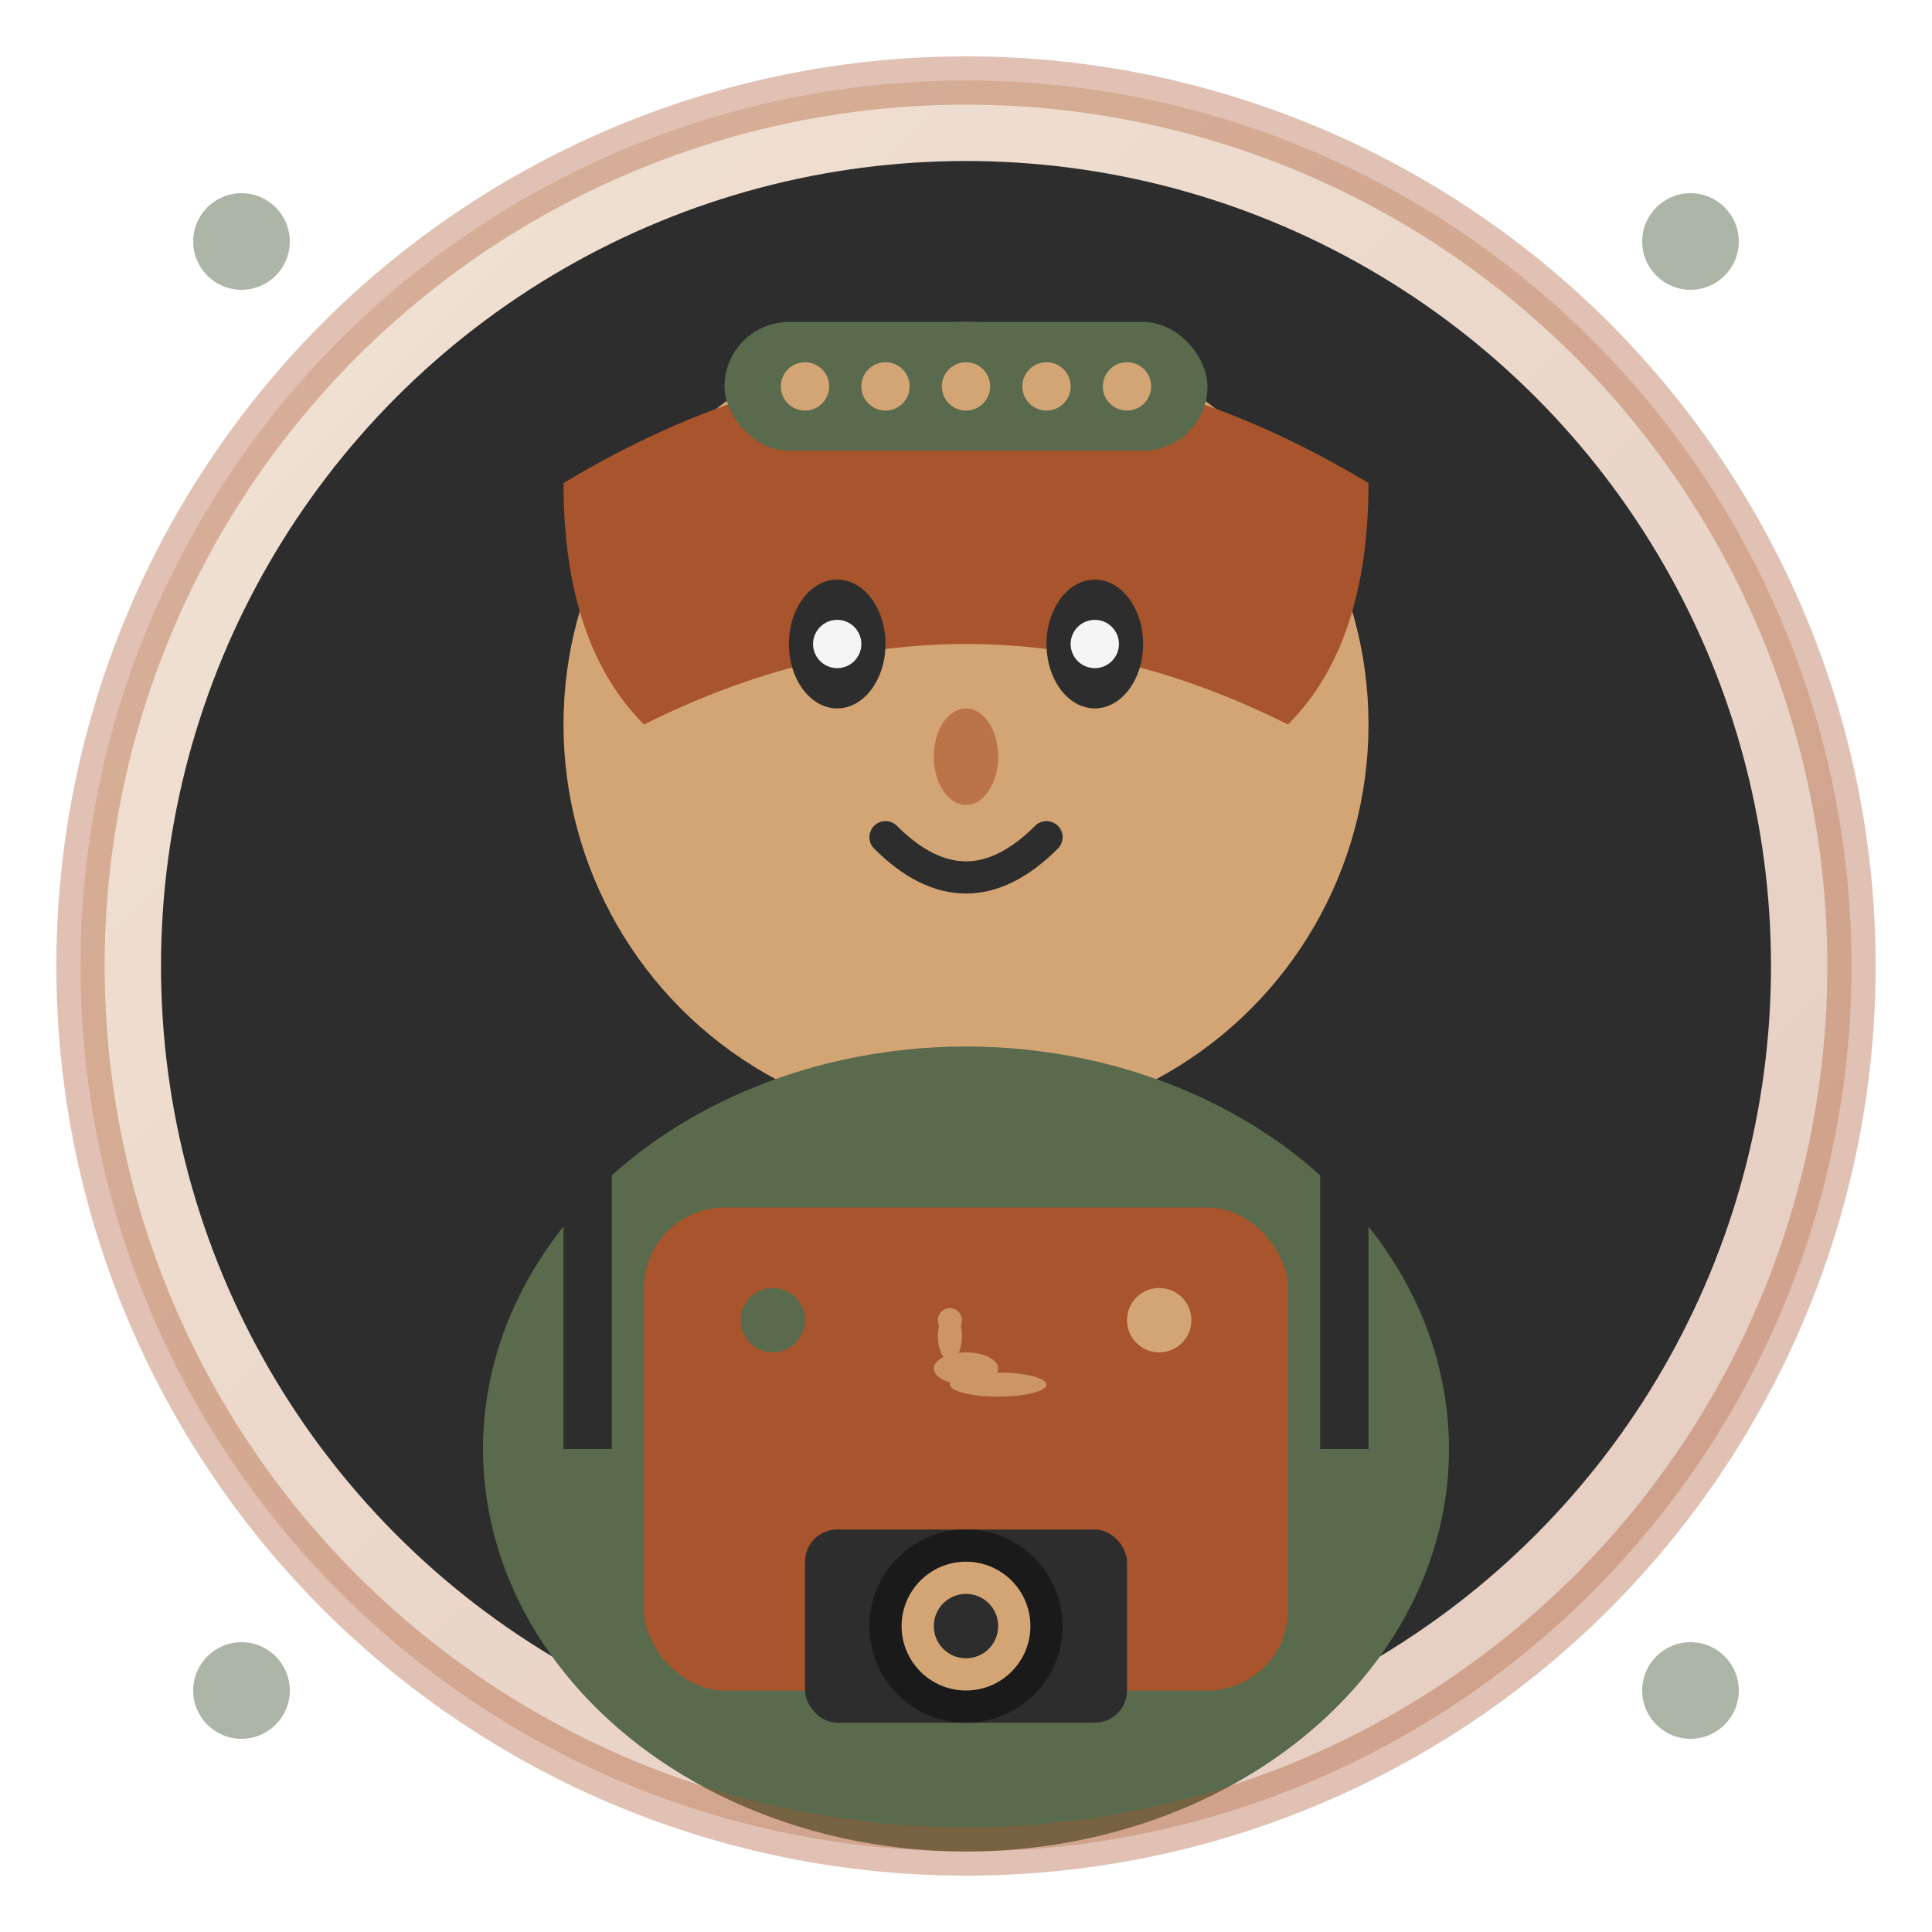 <svg xmlns="http://www.w3.org/2000/svg" viewBox="0 0 120 120" width="120" height="120">
  <defs>
    <linearGradient id="avatar1Gradient" x1="0%" y1="0%" x2="100%" y2="100%">
      <stop offset="0%" style="stop-color:#d4a574;stop-opacity:1" />
      <stop offset="100%" style="stop-color:#a8542c;stop-opacity:1" />
    </linearGradient>
    <filter id="grunge" x="0%" y="0%" width="100%" height="100%">
      <feTurbulence baseFrequency="0.8" numOctaves="3" result="noise"/>
      <feDisplacementMap in="SourceGraphic" in2="noise" scale="2"/>
    </filter>
    <filter id="softGlow" x="-20%" y="-20%" width="140%" height="140%">
      <feGaussianBlur stdDeviation="2" result="coloredBlur"/>
      <feMerge> 
        <feMergeNode in="coloredBlur"/>
        <feMergeNode in="SourceGraphic"/>
      </feMerge>
    </filter>
  </defs>
  
  <!-- Background circle -->
  <circle cx="60" cy="60" r="55" fill="url(#avatar1Gradient)" opacity="0.3"/>
  <circle cx="60" cy="60" r="50" fill="#2d2d2d" filter="url(#grunge)"/>
  
  <!-- Face -->
  <circle cx="60" cy="45" r="25" fill="#d4a574" filter="url(#softGlow)"/>
  
  <!-- Hair - traveler style with bandana -->
  <path d="M35 30 Q60 15 85 30 Q85 40 80 45 Q60 35 40 45 Q35 40 35 30" 
        fill="#a8542c" 
        filter="url(#grunge)"/>
  
  <!-- Bandana -->
  <rect x="45" y="20" width="30" height="8" fill="#5a6b4d" rx="4" filter="url(#grunge)"/>
  <circle cx="50" cy="24" r="1.5" fill="#d4a574"/>
  <circle cx="55" cy="24" r="1.5" fill="#d4a574"/>
  <circle cx="60" cy="24" r="1.5" fill="#d4a574"/>
  <circle cx="65" cy="24" r="1.5" fill="#d4a574"/>
  <circle cx="70" cy="24" r="1.5" fill="#d4a574"/>
  
  <!-- Eyes -->
  <ellipse cx="52" cy="40" rx="3" ry="4" fill="#2d2d2d"/>
  <ellipse cx="68" cy="40" rx="3" ry="4" fill="#2d2d2d"/>
  <circle cx="52" cy="40" r="1.5" fill="#f5f5f5"/>
  <circle cx="68" cy="40" r="1.5" fill="#f5f5f5"/>
  
  <!-- Nose -->
  <ellipse cx="60" cy="47" rx="2" ry="3" fill="#a8542c" opacity="0.6"/>
  
  <!-- Mouth - friendly smile -->
  <path d="M55 52 Q60 57 65 52" fill="none" stroke="#2d2d2d" stroke-width="2" stroke-linecap="round"/>
  
  <!-- Body/shoulders -->
  <ellipse cx="60" cy="90" rx="30" ry="25" fill="#5a6b4d" filter="url(#grunge)"/>
  
  <!-- Travel shirt with Australian motif -->
  <rect x="40" y="75" width="40" height="30" fill="#a8542c" rx="5" filter="url(#grunge)"/>
  
  <!-- Small kangaroo silhouette on shirt -->
  <g transform="translate(60, 85) scale(0.5)" opacity="0.8">
    <ellipse cx="0" cy="0" rx="4" ry="2" fill="#d4a574"/>
    <ellipse cx="-2" cy="-4" rx="1.5" ry="3" fill="#d4a574"/>
    <circle cx="-2" cy="-6" r="1.5" fill="#d4a574"/>
    <ellipse cx="4" cy="2" rx="6" ry="1.5" fill="#d4a574"/>
  </g>
  
  <!-- Travel accessories -->
  <!-- Camera strap -->
  <rect x="35" y="65" width="3" height="25" fill="#2d2d2d" filter="url(#grunge)"/>
  <rect x="82" y="65" width="3" height="25" fill="#2d2d2d" filter="url(#grunge)"/>
  
  <!-- Small camera -->
  <rect x="50" y="95" width="20" height="12" fill="#2d2d2d" rx="2" filter="url(#grunge)"/>
  <circle cx="60" cy="101" r="6" fill="#1a1a1a"/>
  <circle cx="60" cy="101" r="4" fill="#d4a574"/>
  <circle cx="60" cy="101" r="2" fill="#2d2d2d"/>
  
  <!-- Adventure travel pins/badges on shirt -->
  <circle cx="48" cy="82" r="2" fill="#5a6b4d"/>
  <circle cx="72" cy="82" r="2" fill="#d4a574"/>
  <circle cx="48" cy="88" r="2" fill="#a8542c"/>
  
  <!-- Border with adventure theme -->
  <circle cx="60" cy="60" r="55" fill="none" stroke="#a8542c" stroke-width="3" opacity="0.6" filter="url(#grunge)"/>
  
  <!-- Corner decorative elements -->
  <g opacity="0.5">
    <circle cx="15" cy="15" r="3" fill="#5a6b4d"/>
    <circle cx="105" cy="15" r="3" fill="#5a6b4d"/>
    <circle cx="105" cy="105" r="3" fill="#5a6b4d"/>
    <circle cx="15" cy="105" r="3" fill="#5a6b4d"/>
  </g>
</svg>
